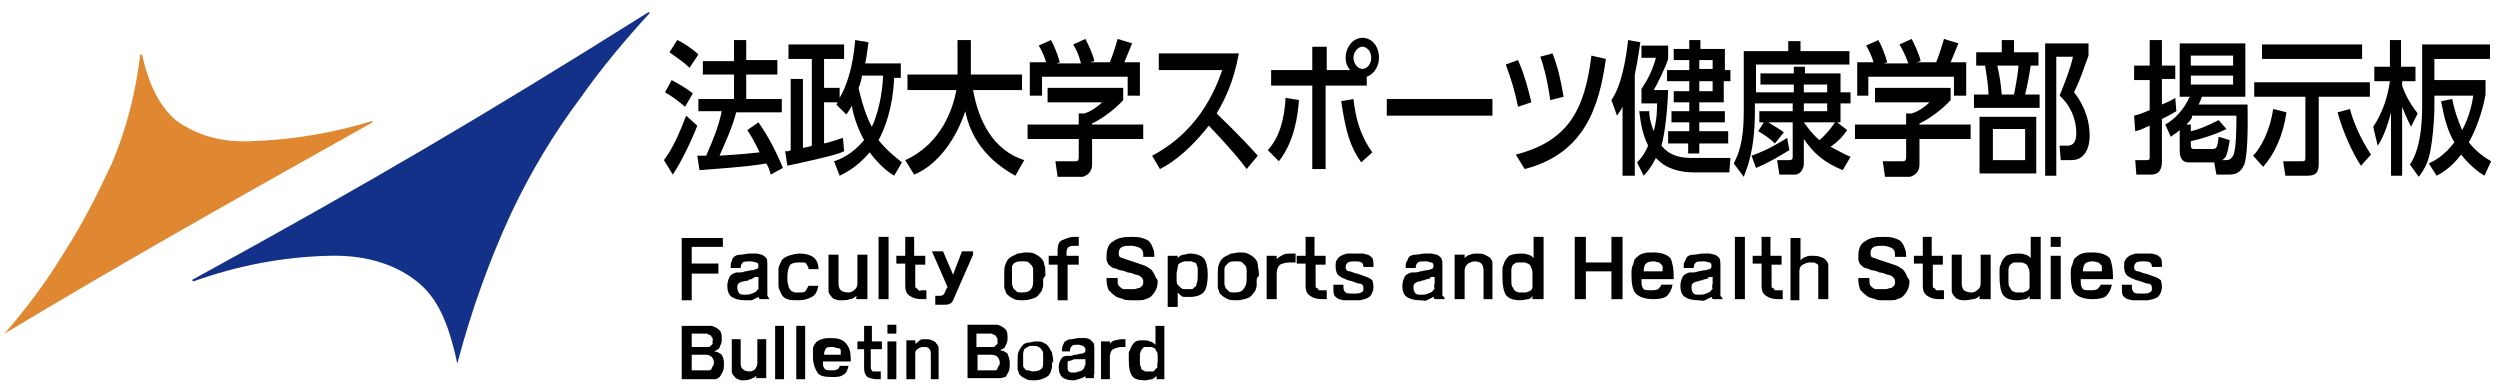 <?xml version="1.0" encoding="utf-8"?>
<!-- Generator: Adobe Illustrator 24.0.1, SVG Export Plug-In . SVG Version: 6.00 Build 0)  -->
<svg version="1.1" id="レイヤー_1" xmlns="http://www.w3.org/2000/svg" xmlns:xlink="http://www.w3.org/1999/xlink" x="0px"
	 y="0px" viewBox="0 0 224.8 34.7" style="enable-background:new 0 0 224.8 34.7;" xml:space="preserve">
<style type="text/css">
	.st0{fill:#143189;}
	.st1{fill:#DF8831;}
</style>
<title>logo_law</title>
<g>
	<path class="st0" d="M41.1,32.6L41.1,32.6C41,32.6,41,32.5,41.1,32.6c-0.8-3.7-1.8-5.8-3.5-7.2s-4.3-2.5-8-2.4
		c-4.2,0.1-8.3,0.9-12.2,2.3c0,0-0.1,0-0.1-0.1l0,0c0-0.1,0.1-0.1,0.1-0.1c15.7-8.6,26.1-14.7,40.9-24h0.1v0.1l0,0
		c-2.2,2.4-4.3,4.9-6.2,7.6c-2.4,3.2-4.5,6.7-6.2,10.3c-2,4.3-3.6,8.8-4.8,13.3C41.2,32.5,41.2,32.6,41.1,32.6L41.1,32.6z"/>
	<path class="st1" d="M0.4,30L0.4,30L0.4,30C0.4,29.9,0.4,29.9,0.4,30c2-2.3,3.8-4.7,5.3-7.2c1.7-2.6,3.1-5.4,4.4-8.2
		c1.3-3.1,2.1-6.3,2.5-9.6c0,0,0-0.1,0.1-0.1c0,0,0.1,0,0.1,0.1c0.6,2.7,1.6,4.6,3,5.8c1.9,1.4,4.2,2,6.6,1.9
		c3.7-0.1,7.4-0.7,11-1.8h0.1V11C20.1,18.5,10.9,23.7,0.4,30L0.4,30z"/>
</g>
<g>
	<g>
		<path d="M64.9,22.2h-2.7v1.5h2.4v0.9h-2.4v2.4h-0.9v-5.6h3.7V22.2z"/>
		<path d="M69.2,26.9h-0.9l-0.1-0.2c-0.2,0.1-0.4,0.2-0.6,0.3C67.4,27,67.2,27,67,27c-0.5,0-0.9-0.1-1.2-0.3c-0.3-0.2-0.4-0.6-0.4-1
			c0-0.3,0.1-0.6,0.2-0.8c0.1-0.2,0.3-0.3,0.6-0.4c0.1,0,0.1,0,0.1,0s0.1,0,0.1,0c0.2,0,0.4,0,0.6-0.1c0.2,0,0.4-0.1,0.6-0.1
			c0.2,0,0.3-0.1,0.4-0.1c0.1,0,0.2-0.1,0.2-0.3c0-0.2-0.1-0.3-0.2-0.3c-0.1,0-0.3-0.1-0.5-0.1c-0.3,0-0.6,0-0.7,0.1
			c-0.1,0.1-0.2,0.2-0.2,0.5h-0.9v-0.1c0-0.2,0-0.4,0.1-0.5c0-0.2,0.1-0.3,0.2-0.4c0.1-0.1,0.3-0.2,0.6-0.2c0.3,0,0.5-0.1,0.8-0.1
			c0.2,0,0.5,0,0.6,0c0.2,0,0.4,0.1,0.5,0.1c0.2,0.1,0.3,0.2,0.4,0.3s0.1,0.4,0.1,0.6v2.5c0,0.1,0,0.2,0,0.3
			C69.1,26.7,69.1,26.8,69.2,26.9z M68.2,25.5v-0.6c0,0,0,0-0.1,0c0,0,0,0-0.1,0c-0.1,0-0.2,0-0.2,0.1c-0.1,0-0.1,0-0.2,0.1
			c-0.1,0-0.2,0-0.3,0.1s-0.2,0-0.4,0.1c-0.2,0-0.4,0.1-0.5,0.2c-0.1,0.1-0.1,0.2-0.1,0.4c0,0.2,0.1,0.4,0.2,0.5
			c0.1,0.1,0.3,0.1,0.5,0.1c0.2,0,0.4,0,0.6-0.1s0.3-0.1,0.4-0.2c0.1-0.1,0.1-0.2,0.2-0.2C68.2,25.7,68.2,25.6,68.2,25.5z"/>
		<path d="M73.6,25.6c-0.1,0.5-0.2,0.9-0.6,1.1S72.3,27,71.8,27c-0.4,0-0.8,0-1-0.1c-0.3-0.1-0.5-0.3-0.6-0.6
			c-0.1-0.2-0.2-0.4-0.2-0.6s0-0.5,0-0.8c0-0.3,0-0.5,0-0.7s0.1-0.4,0.2-0.6c0.1-0.3,0.4-0.5,0.7-0.6c0.3-0.1,0.7-0.2,1-0.2
			c0.5,0,0.9,0.1,1.2,0.3s0.5,0.6,0.5,1.1h-0.9c0-0.1,0-0.2-0.1-0.3c0-0.1-0.1-0.1-0.1-0.2c-0.1-0.1-0.2-0.1-0.3-0.1s-0.3,0-0.4,0
			c-0.4,0-0.7,0.1-0.8,0.3s-0.2,0.5-0.2,1c0,0.3,0,0.5,0.1,0.8c0,0.2,0.2,0.4,0.3,0.5c0.1,0,0.2,0.1,0.3,0.1s0.2,0,0.3,0
			c0.3,0,0.5,0,0.6-0.1c0.1-0.1,0.2-0.3,0.3-0.5H73.6z"/>
		<path d="M77.8,26.9H77v-0.3c-0.2,0.2-0.4,0.3-0.6,0.3C76.2,27,76,27,75.7,27c-0.3,0-0.5,0-0.6-0.1c-0.2,0-0.3-0.2-0.4-0.3
			c-0.1-0.1-0.2-0.3-0.2-0.4c0-0.1,0-0.3,0-0.5v-2.8h0.9v2.6c0,0.3,0.1,0.5,0.2,0.6c0.1,0.1,0.4,0.2,0.7,0.2c0.2,0,0.4-0.1,0.6-0.3
			c0.2-0.2,0.2-0.4,0.2-0.6v-2.5h0.9V26.9z"/>
		<path d="M79.9,26.9h-0.9v-5.6h0.9V26.9z"/>
		<path d="M83.3,23.8h-1v1.8c0,0.2,0,0.3,0.1,0.3c0.1,0.1,0.1,0.1,0.2,0.2s0.2,0,0.3,0c0.1,0,0.2,0,0.4,0v0.8h-0.4
			c-0.5,0-0.8-0.1-1.1-0.3c-0.3-0.2-0.4-0.5-0.4-0.9v-2h-0.8V23h0.8v-1.7h0.8V23h1V23.8z"/>
		<path d="M87.5,22.9L85.7,27c-0.1,0.2-0.2,0.3-0.3,0.3c-0.1,0.1-0.3,0.1-0.5,0.1h-0.8v-0.8c0,0,0.1,0,0.2,0s0.2,0,0.2,0
			c0.1,0,0.2,0,0.3-0.1c0.1,0,0.1-0.1,0.2-0.3c0,0,0-0.1,0.1-0.2c0-0.1,0.1-0.1,0.1-0.2l-1.4-3.2h1l0.9,2.1l0.8-2.1H87.5z"/>
		<path d="M93.8,25.2c0,0.2,0,0.4,0,0.5s-0.1,0.3-0.1,0.4c-0.2,0.3-0.4,0.6-0.7,0.7S92.4,27,92,27c-0.3,0-0.6,0-0.8-0.1
			c-0.2-0.1-0.4-0.2-0.6-0.4c-0.1-0.1-0.2-0.2-0.2-0.4c-0.1-0.1-0.1-0.3-0.1-0.4c0-0.1,0-0.3,0-0.4c0-0.1,0-0.3,0-0.5
			c0-0.4,0-0.8,0.1-1c0.1-0.3,0.2-0.5,0.5-0.7c0.2-0.1,0.4-0.2,0.6-0.3c0.2,0,0.5-0.1,0.7-0.1c0.3,0,0.6,0,0.8,0.1s0.4,0.2,0.6,0.4
			c0.2,0.2,0.3,0.4,0.3,0.6c0.1,0.2,0.1,0.5,0.1,0.8c0,0.1,0,0.2,0,0.2C93.8,25,93.8,25.1,93.8,25.2z M92.9,25.1c0-0.3,0-0.5,0-0.7
			s0-0.3-0.1-0.5c-0.1-0.1-0.2-0.2-0.3-0.3c-0.1-0.1-0.3-0.1-0.6-0.1c-0.2,0-0.4,0-0.6,0.1s-0.2,0.2-0.3,0.3C91,24,91,24.2,91,24.3
			c0,0.2,0,0.4,0,0.6c0,0.2,0,0.4,0,0.6s0.1,0.3,0.1,0.4c0.1,0.1,0.2,0.2,0.3,0.3c0.1,0.1,0.3,0.1,0.5,0.1c0.4,0,0.7-0.1,0.8-0.3
			C92.9,25.8,92.9,25.5,92.9,25.1z"/>
		<path d="M97.1,23.8H96v3.2h-0.9v-3.2h-0.8V23h0.8v-0.5c0-0.4,0.1-0.8,0.4-0.9s0.6-0.3,1.1-0.3h0.4v0.8c0,0-0.1,0-0.2,0
			c-0.1,0-0.1,0-0.1,0c-0.2,0-0.4,0-0.6,0.1c-0.1,0.1-0.2,0.2-0.2,0.5V23h1.1V23.8z"/>
		<path d="M104.1,25.3c0,0.4-0.1,0.7-0.3,1c-0.2,0.3-0.4,0.5-0.8,0.6c-0.2,0.1-0.4,0.1-0.6,0.1s-0.5,0-0.7,0c-0.2,0-0.5,0-0.7-0.1
			s-0.4-0.1-0.6-0.2c-0.3-0.2-0.5-0.4-0.7-0.6c-0.1-0.2-0.2-0.6-0.2-0.9v-0.2h1v0.2c0,0.2,0,0.4,0.1,0.5c0.1,0.1,0.2,0.2,0.4,0.3
			c0.1,0,0.2,0,0.3,0s0.2,0,0.3,0c0.2,0,0.3,0,0.4,0c0.1,0,0.3-0.1,0.4-0.1c0.1,0,0.2-0.1,0.3-0.2c0.1-0.1,0.1-0.2,0.1-0.4
			c0-0.2-0.1-0.3-0.2-0.4c-0.1-0.1-0.3-0.2-0.5-0.2c-0.2-0.1-0.5-0.2-0.7-0.2c-0.2-0.1-0.5-0.2-0.7-0.2c-0.2-0.1-0.5-0.2-0.6-0.2
			c-0.2-0.1-0.3-0.2-0.4-0.3c-0.1-0.1-0.1-0.2-0.2-0.4c0-0.1,0-0.3,0-0.4c0-0.6,0.2-1.1,0.6-1.3c0.4-0.3,0.9-0.4,1.6-0.4
			c0.3,0,0.7,0,1,0.1c0.3,0.1,0.6,0.2,0.7,0.4c0.1,0.1,0.2,0.3,0.3,0.6c0.1,0.2,0.1,0.5,0.1,0.7h-1v-0.2c0-0.3-0.1-0.5-0.3-0.6
			c-0.2-0.1-0.5-0.2-0.8-0.2c-0.3,0-0.6,0-0.8,0.1c-0.2,0.1-0.3,0.3-0.3,0.5c0,0.2,0,0.3,0.1,0.4c0.1,0.1,0.3,0.1,0.5,0.2l1.5,0.5
			c0.3,0.1,0.5,0.2,0.6,0.3c0.2,0.1,0.3,0.2,0.4,0.4c0.1,0.1,0.1,0.2,0.2,0.4S104.1,25.1,104.1,25.3z"/>
		<path d="M108.6,24.7c0,0.7-0.1,1.2-0.3,1.5c-0.2,0.3-0.7,0.5-1.3,0.5c-0.2,0-0.4,0-0.5,0c-0.2,0-0.3-0.1-0.4-0.2
			c0,0-0.1-0.1-0.1-0.1s-0.1-0.1-0.1-0.1v1.3H105V23h0.9v0.2c0.2-0.2,0.4-0.3,0.5-0.3c0.2,0,0.4-0.1,0.6-0.1c0.6,0,1.1,0.2,1.3,0.5
			C108.5,23.6,108.6,24.1,108.6,24.7z M107.7,24.8c0-0.1,0-0.3,0-0.4c0-0.1,0-0.2,0-0.3s-0.1-0.2-0.1-0.3c0-0.1-0.1-0.2-0.2-0.2
			c-0.1,0-0.2-0.1-0.3-0.1c-0.1,0-0.2,0-0.3,0c-0.1,0-0.2,0-0.3,0s-0.2,0.1-0.3,0.1c-0.2,0.1-0.3,0.2-0.3,0.4c0,0.2-0.1,0.4-0.1,0.6
			c0,0.3,0,0.5,0,0.6s0,0.3,0.1,0.4c0.1,0.1,0.2,0.2,0.3,0.3c0.1,0.1,0.3,0.1,0.6,0.1c0.1,0,0.2,0,0.3,0c0.1,0,0.2,0,0.2-0.1
			c0.2-0.1,0.3-0.2,0.3-0.4C107.7,25.3,107.7,25.1,107.7,24.8z"/>
		<path d="M113,25.2c0,0.2,0,0.4,0,0.5s-0.1,0.3-0.1,0.4c-0.2,0.3-0.4,0.6-0.7,0.7s-0.6,0.2-1,0.2c-0.3,0-0.6,0-0.8-0.1
			s-0.4-0.2-0.6-0.4c-0.1-0.1-0.2-0.2-0.2-0.4c-0.1-0.1-0.1-0.3-0.1-0.4c0-0.1,0-0.3,0-0.4c0-0.1,0-0.3,0-0.5c0-0.4,0-0.8,0.1-1
			c0.1-0.3,0.2-0.5,0.5-0.7c0.2-0.1,0.4-0.2,0.6-0.3c0.2,0,0.5-0.1,0.7-0.1c0.3,0,0.6,0,0.8,0.1s0.4,0.2,0.6,0.4
			c0.2,0.2,0.3,0.4,0.3,0.6s0.1,0.5,0.1,0.8c0,0.1,0,0.2,0,0.2C113,25,113,25.1,113,25.2z M112.1,25.1c0-0.3,0-0.5,0-0.7
			s0-0.3-0.1-0.5c-0.1-0.1-0.2-0.2-0.3-0.3s-0.3-0.1-0.6-0.1c-0.2,0-0.4,0-0.6,0.1c-0.1,0.1-0.2,0.2-0.3,0.3
			c-0.1,0.1-0.1,0.3-0.1,0.4c0,0.2,0,0.4,0,0.6c0,0.2,0,0.4,0,0.6s0.1,0.3,0.1,0.4c0.1,0.1,0.2,0.2,0.3,0.3c0.1,0.1,0.3,0.1,0.5,0.1
			c0.4,0,0.7-0.1,0.8-0.3C112,25.8,112.1,25.5,112.1,25.1z"/>
		<path d="M116.3,23.6H116c-0.4,0-0.7,0.1-0.9,0.2c-0.2,0.2-0.3,0.4-0.3,0.8v2.3h-0.9V23h0.9v0.3c0.2-0.2,0.4-0.3,0.6-0.4
			c0.2-0.1,0.4-0.1,0.7-0.1h0.4V23.6z"/>
		<path d="M119.3,23.8h-1v1.8c0,0.2,0,0.3,0.1,0.3s0.1,0.1,0.2,0.2c0.1,0,0.2,0,0.3,0c0.1,0,0.2,0,0.4,0v0.8h-0.4
			c-0.5,0-0.8-0.1-1.1-0.3s-0.4-0.5-0.4-0.9v-2h-0.8V23h0.8v-1.7h0.8V23h1V23.8z"/>
		<path d="M123.5,25.8c0,0.3-0.1,0.5-0.2,0.7c-0.1,0.2-0.3,0.3-0.6,0.4c-0.1,0-0.3,0.1-0.5,0.1s-0.4,0-0.6,0c-0.3,0-0.5,0-0.7,0
			c-0.2,0-0.4-0.1-0.5-0.1c-0.2-0.1-0.3-0.2-0.4-0.3c-0.1-0.2-0.1-0.4-0.1-0.6c0,0,0-0.1,0-0.2c0-0.1,0-0.1,0-0.2h0.9v0.2
			c0,0.3,0.1,0.4,0.2,0.5c0.1,0.1,0.4,0.1,0.7,0.1c0.3,0,0.5,0,0.7-0.1c0.2-0.1,0.2-0.2,0.2-0.4c0-0.1,0-0.2-0.1-0.3
			c-0.1-0.1-0.2-0.1-0.3-0.1c-0.1,0-0.3-0.1-0.6-0.2c-0.3-0.1-0.5-0.1-0.6-0.2c-0.3-0.1-0.5-0.2-0.7-0.4c-0.1-0.1-0.2-0.4-0.2-0.7
			c0-0.3,0-0.5,0.1-0.6c0.1-0.2,0.2-0.3,0.4-0.4c0.1-0.1,0.3-0.1,0.5-0.2c0.2,0,0.4,0,0.7,0c0.3,0,0.5,0,0.7,0s0.4,0.1,0.5,0.1
			c0.2,0.1,0.3,0.2,0.4,0.3c0.1,0.2,0.1,0.4,0.1,0.6v0.2h-0.9V24c0-0.2-0.1-0.4-0.2-0.4c-0.1-0.1-0.4-0.1-0.6-0.1
			c-0.2,0-0.4,0-0.6,0.1c-0.1,0.1-0.2,0.2-0.2,0.4c0,0.1,0,0.2,0.1,0.3s0.2,0.1,0.3,0.1c0.3,0.1,0.5,0.2,0.6,0.2
			c0.1,0,0.3,0.1,0.6,0.2c0.3,0.1,0.6,0.2,0.8,0.4C123.4,25.2,123.5,25.5,123.5,25.8z"/>
		<path d="M129.9,26.9H129l-0.1-0.2c-0.2,0.1-0.4,0.2-0.6,0.3S128,27,127.7,27c-0.5,0-0.9-0.1-1.2-0.3c-0.3-0.2-0.4-0.6-0.4-1
			c0-0.3,0.1-0.6,0.2-0.8c0.1-0.2,0.3-0.3,0.6-0.4c0.1,0,0.1,0,0.1,0c0,0,0.1,0,0.1,0c0.2,0,0.4,0,0.6-0.1c0.2,0,0.4-0.1,0.6-0.1
			c0.2,0,0.3-0.1,0.4-0.1c0.1,0,0.2-0.1,0.2-0.3c0-0.2-0.1-0.3-0.2-0.3c-0.1,0-0.3-0.1-0.5-0.1c-0.3,0-0.6,0-0.7,0.1
			c-0.1,0.1-0.2,0.2-0.2,0.5h-0.9v-0.1c0-0.2,0-0.4,0.1-0.5s0.1-0.3,0.2-0.4c0.1-0.1,0.3-0.2,0.6-0.2s0.5-0.1,0.8-0.1s0.5,0,0.6,0
			s0.4,0.1,0.5,0.1c0.2,0.1,0.3,0.2,0.4,0.3c0.1,0.2,0.1,0.4,0.1,0.6v2.5c0,0.1,0,0.2,0,0.3C129.9,26.7,129.9,26.8,129.9,26.9z
			 M129,25.5v-0.6c0,0,0,0-0.1,0s0,0-0.1,0c-0.1,0-0.2,0-0.2,0.1s-0.1,0-0.2,0.1c-0.1,0-0.2,0-0.3,0.1c-0.1,0-0.2,0-0.4,0.1
			c-0.2,0-0.4,0.1-0.5,0.2c-0.1,0.1-0.1,0.2-0.1,0.4c0,0.2,0.1,0.4,0.2,0.5c0.1,0.1,0.3,0.1,0.5,0.1c0.2,0,0.4,0,0.6-0.1
			s0.3-0.1,0.4-0.2c0.1-0.1,0.1-0.2,0.2-0.2C128.9,25.7,129,25.6,129,25.5z"/>
		<path d="M134.3,26.9h-0.9v-2.6c0-0.3-0.1-0.5-0.2-0.6c-0.1-0.1-0.3-0.2-0.6-0.2c-0.2,0-0.4,0.1-0.6,0.2c-0.2,0.2-0.3,0.4-0.3,0.6
			v2.6h-0.9v-4h0.9v0.3c0.2-0.2,0.4-0.3,0.5-0.3c0.2-0.1,0.4-0.1,0.6-0.1c0.3,0,0.5,0,0.7,0.1c0.2,0.1,0.4,0.2,0.5,0.3
			c0.1,0.1,0.2,0.3,0.2,0.4s0,0.3,0,0.6V26.9z"/>
		<path d="M138.7,26.9h-0.9v-0.3c-0.1,0.2-0.3,0.3-0.4,0.3S137,27,136.7,27c-0.7,0-1.1-0.2-1.3-0.5c-0.2-0.3-0.3-0.9-0.3-1.6
			c0-0.2,0-0.4,0-0.6s0-0.3,0.1-0.5c0.1-0.4,0.3-0.6,0.5-0.8c0.2-0.1,0.6-0.2,1-0.2c0.3,0,0.5,0,0.7,0.1c0.2,0,0.4,0.2,0.5,0.3v-1.9
			h0.9V26.9z M137.8,25.2v-0.5c0-0.2,0-0.4-0.1-0.6s-0.1-0.3-0.3-0.4c-0.1,0-0.2-0.1-0.3-0.1c-0.1,0-0.2,0-0.3,0c-0.1,0-0.2,0-0.3,0
			c-0.1,0-0.2,0-0.3,0.1c-0.2,0.1-0.3,0.3-0.3,0.6c0,0.3,0,0.6,0,0.9c0,0.2,0,0.5,0.1,0.6s0.1,0.3,0.3,0.4c0.1,0,0.2,0.1,0.3,0.1
			c0.1,0,0.2,0,0.3,0c0.1,0,0.2,0,0.3,0c0.1,0,0.2-0.1,0.3-0.1c0.2-0.1,0.3-0.2,0.3-0.4S137.8,25.4,137.8,25.2z"/>
		<path d="M145.9,26.9h-1v-2.5h-2.3v2.5h-1v-5.6h1v2.3h2.3v-2.3h1V26.9z"/>
		<path d="M150.5,24.9c0,0,0,0.1,0,0.1c0,0.1,0,0.1,0,0.1h-2.9c0,0,0,0.1,0,0.2c0,0.1,0,0.1,0,0.1c0,0.3,0.1,0.5,0.2,0.6
			c0.1,0.1,0.4,0.1,0.7,0.1c0.2,0,0.4,0,0.6-0.1c0.1-0.1,0.2-0.2,0.3-0.4h1c-0.1,0.5-0.3,0.8-0.5,1s-0.7,0.3-1.2,0.3
			c-0.8,0-1.3-0.2-1.6-0.5c-0.3-0.3-0.4-0.9-0.4-1.7c0-0.3,0-0.6,0.1-0.8s0.1-0.4,0.2-0.6c0.2-0.2,0.4-0.4,0.7-0.5
			c0.3-0.1,0.6-0.1,1-0.1c0.7,0,1.2,0.2,1.5,0.5C150.4,23.6,150.5,24.2,150.5,24.9z M149.5,24.4c0-0.1,0-0.2,0-0.3
			c0-0.1,0-0.2,0-0.2c-0.1-0.1-0.2-0.2-0.3-0.3c-0.2,0-0.3-0.1-0.5-0.1c-0.4,0-0.6,0.1-0.7,0.2c-0.1,0.1-0.2,0.3-0.2,0.7H149.5z"/>
		<path d="M154.9,26.9H154l-0.1-0.2c-0.2,0.1-0.4,0.2-0.6,0.3S153,27,152.7,27c-0.5,0-0.9-0.1-1.2-0.3c-0.3-0.2-0.4-0.6-0.4-1
			c0-0.3,0.1-0.6,0.2-0.8c0.1-0.2,0.3-0.3,0.6-0.4c0.1,0,0.1,0,0.1,0c0,0,0.1,0,0.1,0c0.2,0,0.4,0,0.6-0.1c0.2,0,0.4-0.1,0.6-0.1
			c0.2,0,0.3-0.1,0.4-0.1c0.1,0,0.2-0.1,0.2-0.3c0-0.2-0.1-0.3-0.2-0.3c-0.1,0-0.3-0.1-0.5-0.1c-0.3,0-0.6,0-0.7,0.1
			c-0.1,0.1-0.2,0.2-0.2,0.5h-0.9v-0.1c0-0.2,0-0.4,0.1-0.5s0.1-0.3,0.2-0.4c0.1-0.1,0.3-0.2,0.6-0.2s0.5-0.1,0.8-0.1s0.5,0,0.6,0
			s0.4,0.1,0.5,0.1c0.2,0.1,0.3,0.2,0.4,0.3c0.1,0.2,0.1,0.4,0.1,0.6v2.5c0,0.1,0,0.2,0,0.3C154.8,26.7,154.9,26.8,154.9,26.9z
			 M154,25.5v-0.6c0,0,0,0-0.1,0s0,0-0.1,0c-0.1,0-0.2,0-0.2,0.1s-0.1,0-0.2,0.1c-0.1,0-0.2,0-0.3,0.1c-0.1,0-0.2,0-0.4,0.1
			c-0.2,0-0.4,0.1-0.5,0.2c-0.1,0.1-0.1,0.2-0.1,0.4c0,0.2,0.1,0.4,0.2,0.5c0.1,0.1,0.3,0.1,0.5,0.1c0.2,0,0.4,0,0.6-0.1
			s0.3-0.1,0.4-0.2c0.1-0.1,0.1-0.2,0.2-0.2C153.9,25.7,154,25.6,154,25.5z"/>
		<path d="M156.9,26.9H156v-5.6h0.9V26.9z"/>
		<path d="M160.3,23.8h-1v1.8c0,0.2,0,0.3,0.1,0.3s0.1,0.1,0.2,0.2c0.1,0,0.2,0,0.3,0c0.1,0,0.2,0,0.4,0v0.8h-0.4
			c-0.5,0-0.8-0.1-1.1-0.3s-0.4-0.5-0.4-0.9v-2h-0.8V23h0.8v-1.7h0.8V23h1V23.8z"/>
		<path d="M164.4,24.2v2.7h-0.9v-2.6c0-0.1,0-0.3,0-0.4c0-0.1-0.1-0.2-0.2-0.2c-0.1-0.1-0.2-0.1-0.3-0.1c-0.1,0-0.2,0-0.3,0
			c-0.2,0-0.4,0.1-0.6,0.2s-0.3,0.3-0.3,0.6v2.6H161v-5.6h0.9v2c0.2-0.2,0.4-0.3,0.5-0.3c0.1-0.1,0.3-0.1,0.6-0.1
			c0.2,0,0.4,0,0.7,0.1s0.4,0.2,0.5,0.3c0.1,0.1,0.2,0.3,0.2,0.4S164.4,24,164.4,24.2z"/>
		<path d="M171.7,25.3c0,0.4-0.1,0.7-0.3,1c-0.2,0.3-0.4,0.5-0.8,0.6c-0.2,0.1-0.4,0.1-0.6,0.1s-0.5,0-0.7,0c-0.2,0-0.5,0-0.7-0.1
			s-0.4-0.1-0.6-0.2c-0.3-0.2-0.5-0.4-0.7-0.6c-0.1-0.2-0.2-0.6-0.2-0.9v-0.2h1v0.2c0,0.2,0,0.4,0.1,0.5c0.1,0.1,0.2,0.2,0.4,0.3
			c0.1,0,0.2,0,0.3,0c0.1,0,0.2,0,0.3,0c0.2,0,0.3,0,0.4,0c0.1,0,0.3-0.1,0.4-0.1c0.1,0,0.2-0.1,0.3-0.2c0.1-0.1,0.1-0.2,0.1-0.4
			c0-0.2-0.1-0.3-0.2-0.4c-0.1-0.1-0.3-0.2-0.5-0.2c-0.2-0.1-0.5-0.2-0.7-0.2c-0.2-0.1-0.5-0.2-0.7-0.2c-0.2-0.1-0.5-0.2-0.6-0.2
			c-0.2-0.1-0.3-0.2-0.4-0.3c-0.1-0.1-0.1-0.2-0.2-0.4c0-0.1,0-0.3,0-0.4c0-0.6,0.2-1.1,0.6-1.3c0.4-0.3,0.9-0.4,1.6-0.4
			c0.3,0,0.7,0,1,0.1c0.3,0.1,0.6,0.2,0.7,0.4c0.1,0.1,0.2,0.3,0.3,0.6c0.1,0.2,0.1,0.5,0.1,0.7h-1v-0.2c0-0.3-0.1-0.5-0.3-0.6
			c-0.2-0.1-0.5-0.2-0.8-0.2c-0.3,0-0.6,0-0.8,0.1c-0.2,0.1-0.3,0.3-0.3,0.5c0,0.2,0,0.3,0.1,0.4c0.1,0.1,0.3,0.1,0.5,0.2l1.5,0.5
			c0.3,0.1,0.5,0.2,0.6,0.3c0.2,0.1,0.3,0.2,0.4,0.4c0.1,0.1,0.1,0.2,0.2,0.4S171.7,25.1,171.7,25.3z"/>
		<path d="M174.8,23.8h-1v1.8c0,0.2,0,0.3,0.1,0.3s0.1,0.1,0.2,0.2c0.1,0,0.2,0,0.3,0c0.1,0,0.2,0,0.4,0v0.8h-0.4
			c-0.5,0-0.8-0.1-1.1-0.3s-0.4-0.5-0.4-0.9v-2h-0.8V23h0.8v-1.7h0.8V23h1V23.8z"/>
		<path d="M178.9,26.9h-0.9v-0.3c-0.2,0.2-0.4,0.3-0.6,0.3c-0.1,0-0.4,0.1-0.7,0.1c-0.2,0-0.5,0-0.6-0.1c-0.2,0-0.3-0.2-0.4-0.3
			c-0.1-0.1-0.2-0.3-0.2-0.4c0-0.1,0-0.3,0-0.5v-2.8h0.9v2.6c0,0.3,0.1,0.5,0.2,0.6c0.1,0.1,0.4,0.2,0.7,0.2c0.2,0,0.4-0.1,0.6-0.3
			c0.2-0.2,0.2-0.4,0.2-0.6v-2.5h0.9V26.9z"/>
		<path d="M183.4,26.9h-0.9v-0.3c-0.1,0.2-0.3,0.3-0.4,0.3s-0.4,0.1-0.7,0.1c-0.7,0-1.1-0.2-1.3-0.5c-0.2-0.3-0.3-0.9-0.3-1.6
			c0-0.2,0-0.4,0-0.6s0-0.3,0.1-0.5c0.1-0.4,0.3-0.6,0.5-0.8c0.2-0.1,0.6-0.2,1-0.2c0.3,0,0.5,0,0.7,0.1c0.2,0,0.4,0.2,0.5,0.3v-1.9
			h0.9V26.9z M182.5,25.2v-0.5c0-0.2,0-0.4-0.1-0.6s-0.1-0.3-0.3-0.4c-0.1,0-0.2-0.1-0.3-0.1c-0.1,0-0.2,0-0.3,0c-0.1,0-0.2,0-0.3,0
			c-0.1,0-0.2,0-0.3,0.1c-0.2,0.1-0.3,0.3-0.3,0.6c0,0.3,0,0.6,0,0.9c0,0.2,0,0.5,0.1,0.6s0.1,0.3,0.3,0.4c0.1,0,0.2,0.1,0.3,0.1
			c0.1,0,0.2,0,0.3,0c0.1,0,0.2,0,0.3,0c0.1,0,0.2-0.1,0.3-0.1c0.2-0.1,0.3-0.2,0.3-0.4S182.5,25.4,182.5,25.2z"/>
		<path d="M185.3,22.2h-0.9v-0.9h0.9V22.2z M185.3,26.9h-0.9V23h0.9V26.9z"/>
		<path d="M190,24.9c0,0,0,0.1,0,0.1c0,0.1,0,0.1,0,0.1h-2.9c0,0,0,0.1,0,0.2c0,0.1,0,0.1,0,0.1c0,0.3,0.1,0.5,0.2,0.6
			c0.1,0.1,0.4,0.1,0.7,0.1c0.2,0,0.4,0,0.6-0.1c0.1-0.1,0.2-0.2,0.3-0.4h1c-0.1,0.5-0.3,0.8-0.5,1s-0.7,0.3-1.2,0.3
			c-0.8,0-1.3-0.2-1.6-0.5c-0.3-0.3-0.4-0.9-0.4-1.7c0-0.3,0-0.6,0.1-0.8s0.1-0.4,0.2-0.6c0.2-0.2,0.4-0.4,0.7-0.5
			c0.3-0.1,0.6-0.1,1-0.1c0.7,0,1.2,0.2,1.5,0.5C189.9,23.6,190,24.2,190,24.9z M189,24.4c0-0.1,0-0.2,0-0.3c0-0.1,0-0.2,0-0.2
			c-0.1-0.1-0.2-0.2-0.3-0.3c-0.2,0-0.3-0.1-0.5-0.1c-0.4,0-0.6,0.1-0.7,0.2c-0.1,0.1-0.2,0.3-0.2,0.7H189z"/>
		<path d="M194.4,25.8c0,0.3-0.1,0.5-0.2,0.7c-0.1,0.2-0.3,0.3-0.6,0.4c-0.1,0-0.3,0.1-0.5,0.1s-0.4,0-0.6,0c-0.3,0-0.5,0-0.7,0
			c-0.2,0-0.4-0.1-0.5-0.1c-0.2-0.1-0.3-0.2-0.4-0.3c-0.1-0.2-0.1-0.4-0.1-0.6c0,0,0-0.1,0-0.2c0-0.1,0-0.1,0-0.2h0.9v0.2
			c0,0.3,0.1,0.4,0.2,0.5c0.1,0.1,0.4,0.1,0.7,0.1c0.3,0,0.5,0,0.7-0.1c0.2-0.1,0.2-0.2,0.2-0.4c0-0.1,0-0.2-0.1-0.3
			c-0.1-0.1-0.2-0.1-0.3-0.1c-0.1,0-0.3-0.1-0.6-0.2c-0.3-0.1-0.5-0.1-0.6-0.2c-0.3-0.1-0.5-0.2-0.7-0.4c-0.1-0.1-0.2-0.4-0.2-0.7
			c0-0.3,0-0.5,0.1-0.6c0.1-0.2,0.2-0.3,0.4-0.4c0.1-0.1,0.3-0.1,0.5-0.2c0.2,0,0.4,0,0.7,0c0.3,0,0.5,0,0.7,0s0.4,0.1,0.5,0.1
			c0.2,0.1,0.3,0.2,0.4,0.3c0.1,0.2,0.1,0.4,0.1,0.6v0.2h-0.9V24c0-0.2-0.1-0.4-0.2-0.4c-0.1-0.1-0.4-0.1-0.6-0.1
			c-0.2,0-0.4,0-0.6,0.1c-0.1,0.1-0.2,0.2-0.2,0.4c0,0.1,0,0.2,0.1,0.3s0.2,0.1,0.3,0.1c0.3,0.1,0.5,0.2,0.6,0.2
			c0.1,0,0.3,0.1,0.6,0.2c0.3,0.1,0.6,0.2,0.8,0.4C194.3,25.2,194.4,25.5,194.4,25.8z"/>
	</g>
	<g>
		<path d="M65.1,32.7c0,0.2,0,0.5-0.1,0.7s-0.2,0.4-0.3,0.5c-0.1,0.1-0.3,0.2-0.4,0.2c-0.1,0-0.3,0-0.5,0h-2.5v-4.8h2.2
			c0.1,0,0.2,0,0.3,0c0.1,0,0.2,0,0.2,0c0.3,0.1,0.5,0.2,0.7,0.4c0.2,0.2,0.2,0.5,0.2,0.8c0,0.2,0,0.3-0.1,0.5
			c-0.1,0.2-0.1,0.3-0.2,0.4c-0.1,0-0.1,0.1-0.2,0.1s-0.1,0.1-0.2,0.1c0.3,0,0.6,0.2,0.7,0.3C65,32.1,65.1,32.3,65.1,32.7z
			 M64.1,30.6c0-0.1,0-0.2-0.1-0.3c-0.1-0.1-0.1-0.2-0.2-0.2c-0.1,0-0.1,0-0.2-0.1c-0.1,0-0.1,0-0.2,0h-1.2v1.2h1.3
			c0.1,0,0.2,0,0.2,0c0.1,0,0.1,0,0.2-0.1c0.1-0.1,0.1-0.1,0.2-0.2C64,30.7,64.1,30.7,64.1,30.6z M64.2,32.6c0-0.2-0.1-0.4-0.2-0.5
			c-0.1-0.1-0.3-0.2-0.5-0.2h-1.3v1.4h1.3c0.1,0,0.2,0,0.3,0c0.1,0,0.2-0.1,0.2-0.2c0-0.1,0.1-0.1,0.1-0.2
			C64.2,32.8,64.2,32.7,64.2,32.6z"/>
		<path d="M68.7,34H68v-0.2c-0.2,0.2-0.4,0.2-0.5,0.3c-0.1,0-0.3,0.1-0.6,0.1c-0.2,0-0.4,0-0.5-0.1c-0.1,0-0.3-0.1-0.4-0.3
			c-0.1-0.1-0.2-0.2-0.2-0.4c0-0.1,0-0.3,0-0.5v-2.4h0.8v2.2c0,0.3,0.1,0.4,0.2,0.5c0.1,0.1,0.3,0.2,0.6,0.2c0.2,0,0.4-0.1,0.5-0.2
			c0.1-0.2,0.2-0.3,0.2-0.5v-2.2h0.8V34z"/>
		<path d="M70.5,34.1h-0.8v-4.8h0.8V34.1z"/>
		<path d="M72.4,34.1h-0.8v-4.8h0.8V34.1z"/>
		<path d="M76.5,32.3c0,0,0,0.1,0,0.1c0,0.1,0,0.1,0,0.1H74c0,0,0,0.1,0,0.1c0,0.1,0,0.1,0,0.1c0,0.3,0.1,0.4,0.2,0.5
			c0.1,0.1,0.3,0.1,0.6,0.1c0.2,0,0.4,0,0.5-0.1c0.1,0,0.2-0.2,0.2-0.3h0.8c-0.1,0.4-0.2,0.7-0.5,0.8c-0.2,0.2-0.6,0.2-1,0.2
			c-0.7,0-1.1-0.1-1.3-0.4c-0.2-0.3-0.4-0.8-0.4-1.4c0-0.2,0-0.5,0-0.7c0-0.2,0.1-0.4,0.2-0.5c0.1-0.2,0.3-0.3,0.6-0.4
			s0.5-0.1,0.8-0.1c0.6,0,1,0.1,1.3,0.4C76.4,31.2,76.5,31.7,76.5,32.3z M75.6,31.9c0-0.1,0-0.2,0-0.2c0-0.1,0-0.1,0-0.2
			c0-0.1-0.1-0.2-0.3-0.2c-0.1,0-0.3-0.1-0.4-0.1c-0.3,0-0.5,0-0.6,0.1c-0.1,0.1-0.2,0.3-0.2,0.6H75.6z"/>
		<path d="M79.2,31.4h-0.9v1.6c0,0.1,0,0.2,0.1,0.3c0,0.1,0.1,0.1,0.2,0.1c0.1,0,0.2,0,0.3,0c0.1,0,0.2,0,0.3,0v0.7h-0.3
			c-0.4,0-0.7-0.1-0.9-0.2c-0.2-0.2-0.3-0.4-0.3-0.8v-1.7h-0.6v-0.7h0.6v-1.4h0.7v1.4h0.9V31.4z"/>
		<path d="M80.6,30h-0.8v-0.8h0.8V30z M80.6,34.1h-0.8v-3.4h0.8V34.1z"/>
		<path d="M84.5,34.1h-0.8v-2.3c0-0.3-0.1-0.4-0.2-0.5c-0.1-0.1-0.3-0.1-0.5-0.1c-0.2,0-0.4,0.1-0.5,0.2c-0.2,0.1-0.2,0.3-0.2,0.5
			v2.2h-0.8v-3.5h0.8v0.3c0.2-0.1,0.3-0.2,0.4-0.3c0.1-0.1,0.3-0.1,0.5-0.1c0.2,0,0.4,0,0.6,0.1c0.2,0.1,0.3,0.1,0.4,0.3
			c0.1,0.1,0.2,0.2,0.2,0.4c0,0.1,0,0.3,0,0.5V34.1z"/>
		<path d="M90.8,32.7c0,0.2,0,0.5-0.1,0.7s-0.2,0.4-0.3,0.5C90.3,33.9,90.1,34,90,34c-0.1,0-0.3,0-0.5,0H87v-4.8h2.2
			c0.1,0,0.2,0,0.3,0c0.1,0,0.2,0,0.2,0c0.3,0.1,0.5,0.2,0.7,0.4c0.2,0.2,0.2,0.5,0.2,0.8c0,0.2,0,0.3-0.1,0.5
			c-0.1,0.2-0.1,0.3-0.2,0.4c-0.1,0-0.1,0.1-0.2,0.1s-0.1,0.1-0.2,0.1c0.3,0,0.6,0.2,0.7,0.3C90.7,32.1,90.8,32.3,90.8,32.7z
			 M89.7,30.6c0-0.1,0-0.2-0.1-0.3c-0.1-0.1-0.1-0.2-0.2-0.2c-0.1,0-0.1,0-0.2-0.1c-0.1,0-0.1,0-0.2,0h-1.2v1.2h1.3
			c0.1,0,0.2,0,0.2,0c0.1,0,0.1,0,0.2-0.1c0.1-0.1,0.1-0.1,0.2-0.2C89.7,30.7,89.7,30.7,89.7,30.6z M89.9,32.6
			c0-0.2-0.1-0.4-0.2-0.5c-0.1-0.1-0.3-0.2-0.5-0.2h-1.3v1.4h1.3c0.1,0,0.2,0,0.3,0c0.1,0,0.2-0.1,0.2-0.2c0-0.1,0.1-0.1,0.1-0.2
			C89.9,32.8,89.9,32.7,89.9,32.6z"/>
		<path d="M94.6,32.5c0,0.2,0,0.3,0,0.5c0,0.1-0.1,0.3-0.1,0.4c-0.1,0.3-0.3,0.5-0.6,0.6c-0.2,0.1-0.5,0.2-0.9,0.2
			c-0.3,0-0.5,0-0.7-0.1s-0.4-0.2-0.5-0.3c-0.1-0.1-0.2-0.2-0.2-0.3c0-0.1-0.1-0.2-0.1-0.3c0-0.1,0-0.2,0-0.3s0-0.2,0-0.4
			c0-0.4,0-0.7,0.1-0.9c0.1-0.2,0.2-0.4,0.4-0.6c0.1-0.1,0.3-0.2,0.5-0.2c0.2,0,0.4-0.1,0.6-0.1c0.3,0,0.5,0,0.7,0.1
			s0.4,0.2,0.5,0.4c0.1,0.2,0.2,0.3,0.3,0.5c0,0.2,0.1,0.4,0.1,0.7c0,0.1,0,0.1,0,0.2S94.6,32.5,94.6,32.5z M93.8,32.5
			c0-0.2,0-0.4,0-0.6c0-0.1,0-0.3-0.1-0.4s-0.1-0.2-0.3-0.3s-0.3-0.1-0.5-0.1c-0.2,0-0.4,0-0.5,0.1c-0.1,0.1-0.2,0.1-0.3,0.2
			c0,0.1-0.1,0.2-0.1,0.4c0,0.1,0,0.3,0,0.5c0,0.2,0,0.4,0,0.5s0,0.2,0.1,0.3s0.1,0.2,0.3,0.2s0.3,0.1,0.5,0.1
			c0.3,0,0.6-0.1,0.7-0.2C93.8,33.1,93.8,32.8,93.8,32.5z"/>
		<path d="M98.4,34h-0.8l0-0.2C97.4,34,97.2,34,97,34.1c-0.1,0-0.3,0.1-0.5,0.1c-0.4,0-0.8-0.1-1-0.3s-0.3-0.5-0.3-0.9
			c0-0.3,0.1-0.5,0.2-0.7c0.1-0.2,0.3-0.3,0.5-0.3c0,0,0.1,0,0.1,0s0.1,0,0.1,0c0.2,0,0.3,0,0.5-0.1c0.2,0,0.3,0,0.5-0.1
			c0.2,0,0.3,0,0.4-0.1c0.1,0,0.1-0.1,0.1-0.3c0-0.1-0.1-0.2-0.2-0.3c-0.1,0-0.3-0.1-0.4-0.1c-0.3,0-0.5,0-0.6,0.1
			c-0.1,0.1-0.2,0.2-0.2,0.5h-0.7v-0.1c0-0.2,0-0.3,0.1-0.5s0.1-0.3,0.2-0.3c0.1-0.1,0.3-0.2,0.5-0.2s0.5-0.1,0.7-0.1s0.4,0,0.6,0
			c0.2,0,0.3,0.1,0.4,0.1c0.1,0.1,0.2,0.2,0.3,0.3s0.1,0.3,0.1,0.5v2.1c0,0.1,0,0.2,0,0.2C98.3,33.9,98.4,34,98.4,34z M97.6,32.8
			v-0.5c0,0,0,0-0.1,0s0,0-0.1,0c-0.1,0-0.2,0-0.2,0c0,0-0.1,0-0.2,0c-0.1,0-0.2,0-0.3,0s-0.2,0-0.3,0.1c-0.2,0-0.3,0.1-0.4,0.1
			C96,32.7,96,32.8,96,33c0,0.2,0,0.3,0.1,0.4s0.2,0.1,0.4,0.1c0.2,0,0.3,0,0.5-0.1c0.2,0,0.3-0.1,0.4-0.2c0.1-0.1,0.1-0.1,0.1-0.2
			S97.6,32.9,97.6,32.8z"/>
		<path d="M101.2,31.2h-0.3c-0.3,0-0.6,0.1-0.8,0.2c-0.2,0.1-0.3,0.4-0.3,0.7v2h-0.8v-3.4h0.8v0.2c0.2-0.2,0.3-0.3,0.5-0.3
			c0.1,0,0.3-0.1,0.6-0.1h0.3V31.2z"/>
		<path d="M104.8,34.1h-0.8v-0.3c-0.1,0.1-0.2,0.2-0.4,0.3c-0.2,0-0.4,0.1-0.6,0.1c-0.6,0-1-0.1-1.2-0.4c-0.2-0.3-0.3-0.7-0.3-1.4
			c0-0.2,0-0.4,0-0.5c0-0.2,0-0.3,0.1-0.4c0.1-0.3,0.2-0.5,0.4-0.7s0.5-0.2,0.8-0.2c0.2,0,0.4,0,0.6,0.1c0.1,0,0.3,0.1,0.5,0.3v-1.7
			h0.8V34.1z M104.1,32.5v-0.4c0-0.2,0-0.4-0.1-0.5s-0.1-0.3-0.2-0.3c-0.1,0-0.2-0.1-0.2-0.1c-0.1,0-0.2,0-0.3,0c-0.1,0-0.2,0-0.3,0
			c-0.1,0-0.2,0-0.2,0.1c-0.2,0.1-0.2,0.3-0.3,0.5c0,0.3,0,0.5,0,0.7c0,0.2,0,0.4,0.1,0.5c0,0.2,0.1,0.3,0.2,0.3
			c0.1,0,0.1,0.1,0.2,0.1s0.2,0,0.3,0c0.1,0,0.2,0,0.3,0c0.1,0,0.2,0,0.2-0.1c0.1-0.1,0.2-0.2,0.3-0.3
			C104,32.9,104.1,32.7,104.1,32.5z"/>
	</g>
</g>
<g>
	<path d="M62.7,11.3c-0.5,1.3-1.4,3.2-2.2,4.4l-0.8-1.3c0.5-0.7,1-1.4,2-4L62.7,11.3z M60.4,7.2c0.9,0.5,1.4,0.8,1.9,1.2l-0.7,1.2
		c-0.6-0.5-1.1-0.9-1.8-1.3L60.4,7.2z M60.9,3.6c0.5,0.2,1.5,0.9,1.9,1.3L62,6.1c-0.5-0.5-0.7-0.6-1.8-1.4L60.9,3.6z M66.2,10.1
		c-0.4,1.5-0.9,2.5-1.5,3.9c1.3-0.1,1.8-0.1,3.6-0.3c-0.4-0.9-0.9-1.7-1.1-2l1-0.7c1,1.4,1.8,3.1,2.2,4.1l-1.1,0.6
		c-0.1-0.4-0.2-0.7-0.4-1c-1.6,0.3-4.8,0.5-6,0.6l-0.2-1.3c0.2,0,0.8,0,0.8,0c0.7-1.6,1.1-2.6,1.4-4h-2.1V8.9H66V6.7h-2.8V5.5H66
		V3.6h1.1v1.8h2.8v1.3h-2.8v2.2h3.2v1.2H66.2z"/>
	<path d="M75,14.5c0.6-0.2,1.6-0.6,2.7-1.9c-0.6-1.1-1-2.3-1.1-3.1c-0.2,0.4-0.3,0.5-0.5,0.8l-0.9-0.9c0.1-0.1,0.1-0.1,0.1-0.2h-1.2
		v3.7c0.9-0.2,1.3-0.4,1.7-0.5l0.1,1.2c-0.4,0.2-1.1,0.4-2.4,0.7c-0.4,0.1-2.2,0.5-2.7,0.6l-0.2-1.3c0.3,0,0.3,0,0.5-0.1V7.1h1.1
		v6.2c0.4-0.1,0.6-0.1,0.8-0.2V5.3h-2.1V4h5v1.3h-1.8v2.6h1.4v0.9c0.6-1,1.2-2.7,1.4-5.2l1.2,0.2c-0.1,0.5-0.1,1-0.3,1.9H81v1.3
		h-0.6c-0.1,2.6-0.8,4.5-1.4,5.6c0.8,1,1.5,1.5,2.1,2l-0.7,1.2c-0.5-0.3-1.3-0.9-2.2-2.1c-1.1,1.3-2.1,1.8-2.7,2.1L75,14.5z
		 M77.5,6.9c-0.1,0.5-0.2,0.8-0.3,1c0.4,1.8,0.9,3,1.2,3.5c0.8-1.7,1-3.9,1-4.6H77.5z"/>
	<path d="M81.4,14.4c3.3-1.5,4.3-4.7,4.6-6.3h-4.4V6.7h4.5V3.6h1.2v3.1h4.6v1.4h-4.4c0.5,2.8,1.8,5.4,4.6,6.3l-0.8,1.4
		C88,14,87.1,11.5,86.8,10c-0.8,2.4-2.4,4.8-4.6,5.7L81.4,14.4z"/>
	<path d="M101,7.9V9c-0.6,0.7-1.9,1.7-2.8,2.1v0.1h4.6v1.3h-4.6v2.3c0,0.9-0.8,1.1-0.9,1.1h-2.2l-0.2-1.4h1.8c0.3,0,0.3-0.2,0.3-0.4
		v-1.6h-4.6v-1.3H97v-1h0.5c0.4-0.1,1.1-0.5,1.6-1h-4.9V7.9H101z M94.1,5.7c-0.2-0.7-0.5-1.3-0.7-1.6l1.1-0.5c0.3,0.5,0.6,1.3,0.8,2
		l-0.3,0.1h2.2C97,4.9,96.8,4.5,96.5,4l1.1-0.5c0.2,0.4,0.7,1.4,0.8,2l-0.4,0.1h1.8c0.1-0.3,0.3-0.7,0.7-2.1l1.3,0.4
		c-0.3,0.7-0.4,1-0.7,1.7h1.4v3h-1.1V6.9h-7.7v1.7h-1.1v-3H94.1z"/>
	<path d="M111.4,4.8c-0.5,2.7-1.3,4.2-2,5.4c0.6,0.6,2,1.9,3.7,3.8l-1,1.2c-0.5-0.7-1.5-1.9-3.4-3.9c-1.5,1.9-3,3.2-4.4,3.9
		l-0.7-1.2c1.3-0.7,4.6-2.6,6.3-7.7h-5.7V4.8H111.4z"/>
	<path d="M114,13.5c1.1-1.2,1.5-2.9,1.6-4.7l1.2,0.2c-0.1,1.4-0.4,3.7-1.8,5.5L114,13.5z M121.4,6.3C121,5.8,121,5.4,121,5.2
		c0-1,0.7-1.8,1.5-1.8c0.9,0,1.5,0.8,1.5,1.8c0,0.8-0.5,1.5-1.1,1.7v0.8h-3.7v7.5H118V7.7h-3.7V6.3h3.7V4.2h1.3v2.1H121.4z
		 M121.7,8.9c0.2,1.6,0.5,3.1,1.7,4.8l-1,0.9c-1-1.4-1.4-2.8-1.8-5.5L121.7,8.9z M121.7,5.2c0,0.5,0.4,1,0.8,1c0.4,0,0.8-0.4,0.8-1
		s-0.4-1-0.8-1S121.7,4.7,121.7,5.2z"/>
	<path d="M134.2,8.9v1.5h-9.5V8.9H134.2z"/>
	<path d="M136.5,9.6c-0.3-1.5-0.6-2.4-1.1-3.8l1.1-0.4c0.7,1.6,1,3,1.2,3.8L136.5,9.6z M136.3,13.9c4.7-1.2,6.2-4,6.8-8.9l1.3,0.3
		c-0.6,4.3-1.9,8.5-7.3,9.9L136.3,13.9z M139.4,9c-0.3-2.1-0.7-3.4-0.9-3.9l1.1-0.3c0.5,1.3,0.7,2.2,1,3.9L139.4,9z"/>
	<path d="M145.9,9.6c-0.2,0.4-0.3,0.5-0.5,0.8L144.9,9c0.9-1.3,1.3-3.6,1.5-5.4l1.1,0.2c-0.1,0.6-0.2,1.5-0.5,2.9v9.1h-1.1V9.6z
		 M148.3,10c0,0.5,0.1,1,0.4,1.8c0.3-1.1,0.3-1.9,0.3-2.5h-1.4V8c0.6-0.9,1-1.7,1.3-2.8h-1.3V4.1h2.4v1.2c-0.3,0.9-1,2.3-1.3,2.8
		h1.3c-0.1,2.9-0.5,4.7-0.6,5c0.9,1.1,2.1,1.1,2.9,1.1h3.3l-0.1,1.3h-3.2c-1.2,0-2.5-0.3-3.4-1.3c-0.4,0.8-0.8,1.3-1.1,1.6l-0.6-1.2
		c0.3-0.3,0.6-0.6,1-1.5c-0.6-1.2-0.7-2.4-0.8-3.1L148.3,10z M151.9,3.6h1v0.8h2.2v1.9h0.5v1H155v1.9h-2.2V10h2.3V11h-2.3v0.8h2.6
		v1.1h-2.6v0.9h-1v-0.9H150v-1.1h1.9V11h-1.6V10h1.6V9.2h-1.4V8.2h1.4V7.3h-2v-1h2V5.4h-1.4V4.4h1.4V3.6z M152.8,5.4v0.8h1.2V5.4
		H152.8z M152.8,7.3v0.9h1.2V7.3H152.8z"/>
	<path d="M158.6,11h-0.4v-1h3V9.3h-3.4v0.7c0,3.5-0.7,5.1-1,5.9l-0.9-1.2c0.4-0.8,0.9-1.9,0.9-4.6V4.6h4V3.7h1.1v0.9h4.4v1.2h-8.4
		v2.5h3.4V7.6h-3v-1h3V6h1v0.6h3.2v1.7h0.9v1h-0.9V11h-0.3l0.9,0.7c-0.4,0.6-0.9,1.1-1.5,1.5c0.8,0.4,1.3,0.7,1.8,0.9l-0.7,1.2
		c-1.7-0.7-2.6-1.5-3.5-2.8v2.2c0,0.6-0.4,1-0.8,1H160l-0.2-1.3h1.1c0.3,0,0.3-0.2,0.3-0.3V11h-2.2c0.5,0.3,1,0.6,1.4,0.9l-0.8,1
		c-0.5-0.5-1-0.8-1.5-1.1L158.6,11z M157.5,14c1.4-0.5,2.4-1.1,3.2-1.6l0.2,1.1c-1,0.6-1.8,1.1-3,1.6L157.5,14z M162.2,8.3h2.1V7.6
		h-2.1V8.3z M162.2,10h2.1V9.3h-2.1V10z M162.2,11c0.3,0.4,0.7,1,1.4,1.6c0.5-0.4,1-1,1.4-1.6H162.2z"/>
	<path d="M175.4,7.9V9c-0.6,0.7-1.9,1.7-2.8,2.1v0.1h4.6v1.3h-4.6v2.3c0,0.9-0.8,1.1-0.9,1.1h-2.2l-0.2-1.4h1.8
		c0.3,0,0.3-0.2,0.3-0.4v-1.6h-4.6v-1.3h4.6v-1h0.5c0.4-0.1,1.1-0.5,1.6-1h-4.9V7.9H175.4z M168.5,5.7c-0.2-0.7-0.5-1.3-0.7-1.6
		l1.1-0.5c0.3,0.5,0.6,1.3,0.8,2l-0.3,0.1h2.2c-0.3-0.8-0.5-1.2-0.8-1.7l1.1-0.5c0.2,0.4,0.7,1.4,0.8,2l-0.4,0.1h1.8
		c0.1-0.3,0.3-0.7,0.7-2.1l1.3,0.4c-0.3,0.7-0.4,1-0.7,1.7h1.4v3h-1.1V6.9h-7.7v1.7H167v-3H168.5z"/>
	<path d="M180,4.7V3.6h1.1v1.1h2.2v1.2h-0.7c-0.1,0.7-0.3,1.8-0.5,2.6h1.3v1.2h-5.9V8.5h1.3c0-0.9-0.2-1.9-0.3-2.6h-0.8V4.7H180z
		 M183.1,15.6h-5.1v-5.1h5.1V15.6z M182.1,11.6h-2.9v2.8h2.9V11.6z M181.1,8.5c0.2-1,0.4-2.2,0.4-2.6h-1.9c0.2,0.9,0.3,1.5,0.4,2.6
		H181.1z M183.9,15.8V3.9h3.9V5c-0.6,1.6-0.6,1.8-1.3,3.3c1.1,1.4,1.4,2.8,1.4,3.9c0,0.8-0.2,1.4-0.6,1.8c-0.3,0.3-0.6,0.4-1.2,0.4
		h-0.8l-0.1-1.3h0.7c0.3,0,0.8-0.1,0.8-1.1c0-1.4-0.6-2.6-1.5-3.4c0.4-1,1-2.5,1.2-3.5h-1.5v10.7H183.9z"/>
	<path d="M191.9,10.4c0.4-0.1,0.7-0.2,1.4-0.5V7.2h-1.4V5.9h1.4V3.6h1.1v2.3h1.2v1.2h-1.2v2.3c0.7-0.3,0.9-0.4,1.2-0.6l0.1,1.2
		c-0.5,0.3-0.9,0.5-1.3,0.7v3.8c0,1.1-0.6,1.2-1,1.2h-1.3l-0.1-1.3h1c0.3,0,0.3-0.1,0.3-0.3v-2.8c-0.5,0.2-0.8,0.4-1.3,0.5
		L191.9,10.4z M194.7,11.2c0.9-0.5,1.7-1.4,2.2-2.5h-0.9V3.9h5.9v4.8H198c-0.1,0.3-0.2,0.5-0.3,0.7h4.4c0,0.8,0.1,4.3-0.3,5.4
		c-0.4,0.9-1,0.9-1.5,0.9h-1l-0.2-1.1h-2.3c-0.8,0-0.8-0.8-0.8-1.1v-1.8c-0.3,0.3-0.6,0.4-0.8,0.6L194.7,11.2z M197.1,10.6
		c-0.2,0.3-0.3,0.4-0.5,0.6h0.4v0.6c0.9-0.2,1.7-0.6,2.5-1l0.7,0.8c-1,0.5-2.3,0.9-3.2,1.1v0.3c0,0.4,0.1,0.4,0.4,0.4h1.5
		c0.4,0,0.5-0.1,0.6-1.1l1,0.3c-0.2,1.2-0.3,1.6-0.7,1.8h0.3c0.4,0,0.5-0.1,0.7-0.4c0.3-0.5,0.3-2.9,0.3-3.6H197.1z M197,5v0.9h3.8
		V5H197z M197,6.8v0.8h3.8V6.8H197z"/>
	<path d="M205.6,10.1c-0.3,2.1-1.1,3.8-2.1,4.9l-0.9-1c0.6-0.6,1.5-2.1,1.8-4.2L205.6,10.1z M202.7,7.4h10.4v1.3h-4.6v6
		c0,0.6-0.1,1.1-1,1.1h-2l-0.2-1.3h1.7c0.3,0,0.3-0.1,0.3-0.4V8.7h-4.6V7.4z M203.4,4h9v1.3h-9V4z M212.3,14.9
		c-0.7-1-1.7-3.2-2.1-4.8l1.1-0.3c0.3,1.1,0.9,2.6,1.9,4.1L212.3,14.9z"/>
	<path d="M213.4,11.4c0.8-1.2,1.3-2.6,1.5-4.1h-1.4V6h1.4V3.6h1V6h1.3v1.3H216v0.4c0.2,0.6,0.6,1.5,1.4,2.5l-0.6,1.2
		c-0.2-0.4-0.5-1-0.8-1.8v6.2h-1v-5.7c-0.4,1.6-0.9,2.6-1.2,3L213.4,11.4z M223.5,8.5c-0.1,0.6-0.5,2.5-1.5,4.3
		c0.7,0.9,1.5,1.4,2,1.7l-0.6,1.3c-0.5-0.3-1.3-0.9-2.1-1.9c-0.9,1.2-1.8,1.7-2.2,1.9l-0.7-1.1c0.4-0.2,1.3-0.6,2.3-1.9
		c-0.6-1-0.9-2.1-1.2-3.7l1-0.2c0.2,1,0.5,1.9,0.9,2.8c0.7-1.3,0.9-2.5,1-3.1h-3.5v0.9c0,1.6-0.2,3.1-0.3,3.7
		c-0.2,1.4-0.6,2-1.1,2.7l-0.8-1.1c0.4-0.6,1.1-1.9,1.1-5.3V4h6.1v1.3h-5v1.9h4.6V8.5z"/>
</g>
</svg>
